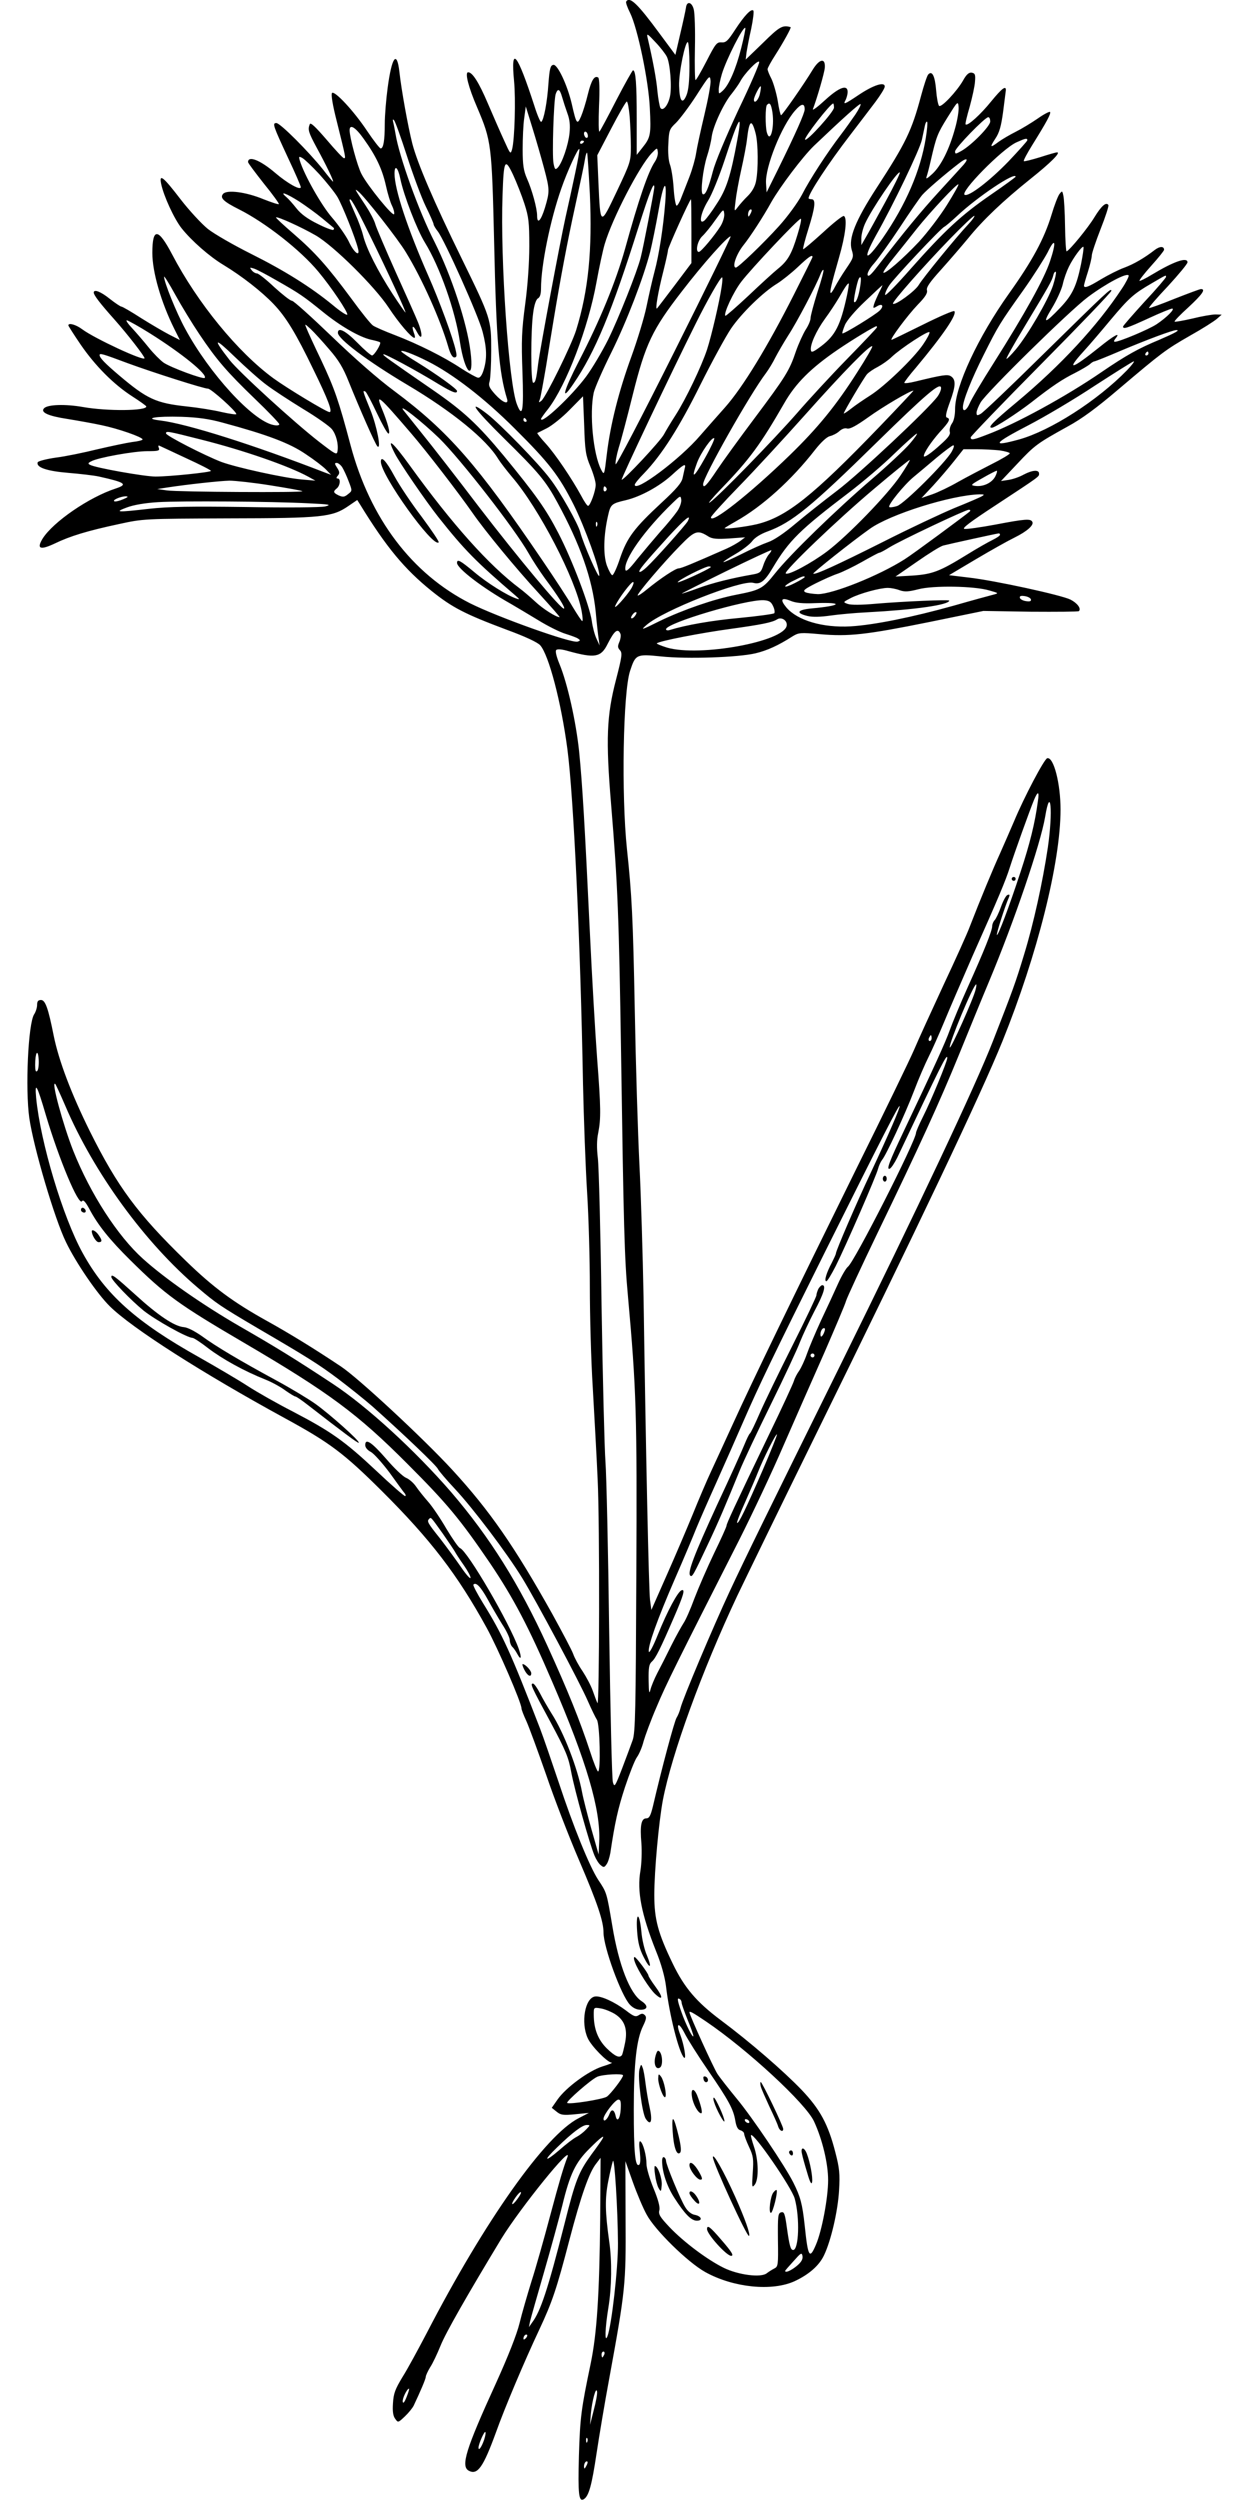 <?xml version="1.0" standalone="no"?>
<!DOCTYPE svg PUBLIC "-//W3C//DTD SVG 20010904//EN"
 "http://www.w3.org/TR/2001/REC-SVG-20010904/DTD/svg10.dtd">
<svg version="1.0" xmlns="http://www.w3.org/2000/svg"
 width="640pt" height="1280pt" viewBox="0 0 640 1280"
 preserveAspectRatio="xMidYMid meet">
<g transform="translate(0,1280) scale(0.1,-0.1)"
fill="#000000" stroke="none">
<path d="M3206 12792 c-3 -5 6 -30 20 -58 39 -79 95 -350 101 -486 7 -136 4
-152 -37 -203 l-30 -38 0 185 c0 178 -5 248 -19 248 -3 0 -42 -69 -85 -152
-43 -84 -82 -157 -87 -162 -4 -5 -5 54 -2 131 4 84 2 142 -4 146 -19 12 -35
-12 -53 -85 -10 -42 -26 -93 -35 -114 -20 -46 -24 -40 -48 66 -23 97 -73 202
-94 198 -15 -3 -19 -18 -25 -96 -6 -94 -24 -189 -37 -196 -4 -3 -20 34 -35 82
-88 271 -122 314 -104 127 9 -94 3 -299 -10 -349 -8 -28 -9 -26 -41 45 -19 41
-56 126 -83 189 -46 108 -79 160 -101 160 -18 0 1 -76 46 -180 73 -172 75
-188 87 -691 11 -505 25 -668 66 -801 10 -32 -22 -20 -61 23 -31 35 -35 45
-28 67 4 15 8 86 8 157 0 160 -1 164 -150 469 -146 298 -228 491 -254 591 -22
87 -56 275 -66 367 -13 113 -39 77 -60 -80 -8 -59 -15 -143 -15 -187 0 -85 -7
-125 -21 -125 -5 0 -36 40 -69 89 -69 104 -167 208 -180 195 -6 -6 3 -62 24
-144 48 -193 47 -190 37 -190 -5 0 -45 43 -89 95 -58 67 -82 90 -86 79 -11
-28 -7 -41 36 -121 48 -88 89 -173 83 -173 -2 0 -25 28 -52 63 -72 90 -218
237 -238 237 -22 0 -17 -13 61 -181 35 -74 64 -141 64 -147 0 -19 -68 19 -130
72 -77 66 -140 91 -140 56 0 -5 37 -54 81 -110 45 -55 79 -103 77 -105 -3 -3
-38 9 -79 25 -89 37 -188 50 -207 27 -17 -20 2 -39 82 -79 135 -68 315 -209
406 -319 66 -79 152 -207 148 -220 -2 -5 -35 16 -73 48 -113 93 -249 178 -421
264 -88 44 -187 101 -220 127 -32 26 -95 94 -139 151 -89 116 -111 134 -100
80 13 -63 67 -180 105 -228 51 -64 143 -145 215 -188 94 -57 195 -136 256
-200 63 -66 114 -149 204 -336 75 -153 99 -217 82 -217 -15 0 -217 122 -287
173 -183 134 -389 386 -519 635 -71 135 -101 138 -101 7 0 -99 45 -253 112
-388 l29 -58 -53 27 c-29 15 -94 53 -145 85 -51 33 -96 59 -101 59 -5 0 -32
18 -60 40 -46 37 -82 51 -82 32 0 -13 31 -54 106 -138 70 -79 154 -188 154
-198 0 -18 -256 101 -319 148 -32 24 -71 35 -71 20 0 -3 28 -47 62 -97 76
-111 171 -206 266 -267 39 -25 71 -48 71 -51 3 -23 -199 -25 -324 -3 -91 16
-180 13 -199 -6 -21 -21 20 -40 119 -55 55 -9 134 -23 175 -32 83 -17 210 -61
210 -73 0 -4 -24 -10 -52 -13 -29 -4 -109 -21 -178 -37 -69 -17 -165 -37 -214
-43 -49 -7 -91 -18 -93 -24 -9 -26 47 -45 156 -54 60 -5 131 -13 158 -19 135
-30 149 -40 86 -61 -136 -44 -321 -171 -375 -257 -32 -53 -12 -60 64 -24 77
37 164 64 328 99 124 27 127 27 560 29 482 1 531 6 615 64 l44 30 14 -22 c135
-220 228 -332 367 -444 106 -85 170 -118 386 -199 93 -34 157 -64 170 -79 44
-50 107 -290 139 -531 32 -245 67 -989 80 -1715 4 -179 13 -428 21 -555 8
-126 14 -345 14 -485 0 -140 6 -372 15 -515 8 -143 20 -354 25 -470 11 -222 9
-1171 -1 -1145 -4 8 -15 37 -24 63 -9 26 -33 71 -52 100 -20 29 -41 68 -48 88
-7 20 -56 112 -107 205 -194 347 -321 530 -512 738 -148 161 -484 473 -571
530 -139 93 -267 171 -375 231 -175 97 -278 173 -419 310 -247 240 -349 378
-491 663 -95 192 -159 361 -185 489 -28 141 -43 183 -65 183 -15 0 -20 -7 -20
-25 0 -14 -7 -36 -15 -48 -31 -47 -46 -382 -25 -531 22 -152 130 -518 188
-636 51 -106 160 -265 224 -328 113 -112 475 -343 898 -574 229 -125 300 -178
496 -373 248 -247 387 -428 536 -700 58 -106 178 -383 178 -412 0 -6 11 -35
25 -65 14 -31 59 -154 101 -274 41 -121 117 -318 169 -439 94 -219 125 -312
125 -370 0 -74 90 -321 135 -369 16 -17 35 -26 55 -26 37 0 40 21 5 44 -60 39
-117 185 -150 386 -29 171 -28 169 -72 235 -45 69 -128 274 -203 501 -35 104
-77 227 -95 274 -151 391 -192 481 -292 642 -30 49 -53 92 -49 95 13 14 37
-11 72 -74 20 -37 54 -95 75 -129 22 -33 39 -70 39 -81 0 -12 6 -28 13 -35 8
-7 19 -24 26 -37 19 -35 23 -19 7 27 -47 132 -262 501 -301 516 -8 3 -38 47
-69 98 -30 52 -72 114 -93 138 -22 25 -50 60 -63 79 -12 18 -36 39 -52 45 -16
7 -61 50 -101 97 -75 86 -107 107 -107 70 0 -12 11 -26 29 -35 16 -9 59 -57
97 -108 37 -51 71 -99 77 -105 5 -7 5 -13 1 -13 -5 0 -72 58 -148 130 -163
153 -232 201 -427 303 -80 41 -184 100 -230 130 -46 30 -158 96 -248 147 -325
182 -481 322 -598 535 -101 183 -216 566 -238 795 -8 88 5 64 50 -90 67 -225
168 -467 185 -440 6 9 17 -2 37 -39 45 -85 105 -159 210 -263 180 -178 246
-226 584 -424 433 -254 580 -363 834 -618 205 -205 271 -285 425 -511 119
-177 197 -325 317 -605 176 -408 249 -656 241 -820 l-3 -65 -37 130 c-20 72
-42 157 -48 190 -23 123 -93 304 -156 402 -18 29 -45 75 -59 103 -14 27 -30
50 -36 50 -16 0 -9 -15 91 -200 77 -144 91 -177 105 -255 18 -94 93 -364 119
-426 8 -19 22 -42 32 -49 14 -12 18 -12 29 4 8 10 16 37 20 59 23 155 39 227
75 337 23 69 50 138 61 153 11 15 27 52 34 81 8 28 37 108 67 177 48 115 102
223 425 859 65 129 167 345 225 480 59 135 153 349 209 475 55 127 106 246
111 265 6 19 78 175 160 345 214 443 318 670 418 915 48 118 117 287 154 375
129 308 263 702 287 842 28 169 41 31 14 -156 -27 -180 -73 -389 -121 -546
-45 -149 -59 -186 -160 -445 -90 -231 -385 -856 -784 -1665 -370 -749 -483
-979 -565 -1155 -83 -178 -240 -549 -251 -596 -4 -16 -13 -38 -20 -49 -11 -17
-76 -259 -121 -453 -12 -49 -19 -62 -34 -62 -26 0 -33 -37 -25 -128 3 -42 1
-103 -5 -140 -18 -104 4 -221 80 -412 27 -66 45 -132 51 -180 17 -146 66 -339
92 -365 14 -14 0 68 -19 117 -24 61 -8 67 22 8 15 -30 69 -116 120 -190 107
-156 130 -199 140 -259 5 -30 13 -45 26 -48 10 -3 19 -11 19 -18 0 -7 11 -37
25 -67 22 -47 24 -62 19 -133 -5 -74 -4 -78 10 -61 22 27 20 127 -4 196 -10
30 -17 56 -15 58 14 14 209 -269 224 -325 27 -98 21 -263 -8 -263 -13 0 -19
21 -32 113 -10 73 -14 84 -29 80 -17 -4 -18 -18 -17 -141 2 -130 1 -137 -19
-147 -12 -6 -29 -17 -38 -24 -29 -24 -146 -9 -221 28 -85 42 -206 133 -278
209 -47 50 -57 65 -51 86 4 16 -6 54 -30 112 -20 49 -36 104 -36 124 0 43 -17
107 -31 116 -7 4 -8 -14 -3 -54 4 -38 3 -62 -4 -66 -20 -12 -27 65 -27 284 0
235 14 360 48 428 16 33 18 45 9 54 -10 10 -17 10 -32 0 -16 -10 -26 -6 -66
25 -59 44 -127 75 -157 71 -52 -7 -74 -134 -38 -213 18 -41 101 -125 123 -126
7 0 -14 -9 -47 -19 -72 -23 -187 -108 -230 -169 l-30 -43 25 -20 c21 -17 33
-19 95 -13 l70 7 -52 -27 c-171 -87 -481 -526 -778 -1100 -43 -82 -98 -184
-124 -225 -38 -63 -46 -84 -49 -135 -3 -43 1 -66 12 -80 14 -20 15 -19 49 13
19 18 39 43 45 55 34 72 62 137 62 148 0 6 10 28 22 48 13 19 37 70 54 112 26
65 135 256 311 547 97 158 368 493 338 417 -20 -52 -39 -115 -90 -306 -30
-113 -72 -262 -94 -330 -21 -68 -49 -164 -61 -214 -14 -57 -58 -169 -122 -310
-153 -335 -180 -422 -138 -445 45 -24 74 17 140 198 43 121 146 365 221 524
67 143 89 209 154 458 60 229 102 349 138 393 l22 29 -2 -309 c-4 -395 -17
-592 -49 -746 -48 -230 -54 -272 -60 -472 -5 -195 -1 -236 25 -221 26 16 41
72 65 232 14 93 43 266 65 384 83 454 86 483 84 815 l-1 300 38 -107 c21 -59
53 -135 71 -167 42 -79 210 -244 300 -294 144 -80 343 -100 459 -46 72 34 124
79 149 132 36 75 71 227 77 332 5 86 2 114 -19 195 -37 145 -79 221 -172 319
-93 97 -266 247 -415 358 -124 93 -186 166 -245 288 -76 157 -95 228 -95 353
0 122 23 374 44 486 46 238 199 659 381 1046 46 96 219 452 385 790 544 1107
863 1778 973 2050 178 441 297 914 297 1185 0 133 -35 270 -68 263 -15 -3
-118 -198 -170 -323 -19 -44 -51 -118 -72 -165 -36 -79 -100 -233 -155 -375
-12 -33 -73 -168 -135 -300 -61 -132 -129 -280 -150 -330 -21 -49 -154 -324
-296 -610 -321 -651 -535 -1093 -629 -1300 -40 -88 -92 -200 -114 -248 -23
-49 -65 -148 -94 -220 -30 -73 -89 -212 -133 -311 l-79 -179 -7 53 c-6 51 -21
728 -33 1550 -4 212 -13 516 -21 675 -8 160 -19 518 -24 796 -9 470 -15 588
-40 822 -29 277 -20 803 16 912 28 85 32 87 159 74 133 -14 395 -5 483 16 59
14 117 40 190 87 31 19 40 20 140 11 147 -13 237 -3 559 62 l278 57 242 -4
c133 -1 244 0 247 3 13 13 -8 41 -43 59 -46 23 -388 98 -522 113 l-100 12 138
82 c76 45 165 95 198 111 65 32 101 65 90 81 -9 16 -37 14 -189 -15 -75 -14
-146 -24 -158 -22 -15 2 28 35 158 120 231 152 224 147 224 163 0 21 -33 19
-79 -5 -21 -12 -56 -24 -77 -27 l-39 -6 84 89 c89 95 102 104 257 190 72 39
147 94 262 192 222 188 239 201 366 274 61 34 122 73 136 85 l25 22 -32 1
c-17 0 -70 -9 -118 -21 -48 -11 -89 -18 -91 -16 -3 3 29 36 71 74 70 65 90 93
64 93 -6 0 -67 -23 -136 -50 -69 -28 -127 -49 -130 -47 -2 3 41 53 97 112 55
60 100 114 100 122 0 29 -71 4 -182 -63 -33 -20 -61 -34 -64 -32 -2 3 25 38
61 78 36 40 65 76 65 81 0 19 -22 19 -48 -1 -53 -41 -106 -72 -157 -91 -28
-10 -81 -37 -118 -59 -64 -39 -87 -48 -87 -32 0 4 9 36 20 70 11 35 20 73 20
84 0 11 20 71 45 135 25 63 43 119 40 123 -11 18 -36 -4 -72 -63 -32 -53 -125
-167 -142 -174 -3 -2 -7 57 -8 130 -1 72 -5 143 -9 157 -5 24 -6 24 -20 6 -8
-11 -26 -58 -40 -105 -38 -125 -99 -237 -218 -404 -158 -222 -276 -475 -276
-592 0 -30 -6 -60 -16 -73 -9 -13 -14 -32 -11 -43 4 -14 -9 -31 -46 -64 -50
-46 -87 -71 -87 -60 0 17 37 72 80 121 52 56 58 70 38 76 -9 3 -4 26 16 81 30
82 31 114 4 131 -17 10 -40 7 -180 -27 -32 -8 -58 -11 -58 -7 0 4 26 39 59 77
141 169 213 275 197 290 -4 4 -76 -27 -162 -70 -85 -42 -157 -77 -159 -77 -12
0 83 127 133 179 39 40 52 60 48 75 -4 15 15 42 72 105 43 48 105 120 139 161
76 94 178 191 319 304 104 83 157 136 136 136 -5 0 -44 -11 -87 -25 -43 -13
-81 -23 -83 -20 -3 3 17 40 43 82 74 119 98 163 91 170 -3 3 -32 -12 -63 -34
-32 -22 -83 -53 -113 -68 -30 -15 -69 -38 -87 -51 -44 -33 -47 -30 -17 16 21
31 30 64 40 138 7 53 13 103 14 110 1 26 -21 9 -75 -57 -54 -67 -121 -128
-131 -118 -3 2 7 44 21 91 13 48 26 106 27 129 3 35 0 42 -17 45 -14 2 -27 -9
-44 -40 -32 -56 -112 -141 -123 -130 -5 5 -12 41 -15 80 -6 74 -21 103 -41 80
-6 -7 -22 -56 -36 -108 -48 -180 -78 -242 -229 -474 -107 -165 -144 -257 -126
-316 11 -35 9 -40 -29 -96 -22 -32 -47 -74 -56 -91 -9 -18 -19 -33 -22 -33 -8
0 3 46 42 182 33 114 43 201 25 212 -5 4 -53 -34 -107 -84 -54 -49 -100 -88
-102 -86 -2 3 10 50 27 104 35 112 39 152 16 152 -8 0 -15 2 -15 5 0 24 100
177 214 325 44 58 102 133 128 168 26 35 48 70 48 79 0 26 -57 8 -132 -42 -76
-51 -83 -53 -68 -26 5 11 10 29 10 40 0 40 -43 25 -115 -41 -38 -35 -66 -56
-63 -47 22 58 59 186 61 212 4 52 -27 47 -62 -10 -46 -76 -155 -232 -162 -233
-3 0 -11 33 -17 74 -7 40 -22 91 -32 112 -11 21 -20 43 -20 50 0 6 18 39 40
73 39 61 83 140 78 142 -41 12 -57 3 -141 -80 l-89 -86 4 35 c3 19 13 74 24
122 10 48 15 90 11 94 -11 11 -46 -26 -93 -98 -37 -57 -47 -67 -70 -65 -24 2
-31 -7 -76 -95 -28 -54 -53 -98 -57 -98 -3 0 -5 74 -3 164 2 91 -1 180 -6 198
-10 39 -36 44 -40 8 -2 -14 -15 -74 -29 -133 l-25 -108 -80 108 c-114 155
-154 193 -172 165z m589 -238 c-27 -107 -63 -190 -95 -219 -20 -18 -20 -17
-20 7 0 13 7 49 16 79 23 76 110 247 120 236 2 -2 -7 -48 -21 -103z m-381 -44
c17 -33 27 -157 16 -205 -10 -46 -37 -77 -49 -57 -4 8 -11 46 -15 85 -5 61
-24 161 -51 277 -5 21 2 16 40 -25 26 -27 52 -61 59 -75z m116 -46 c0 -80 -5
-126 -15 -151 -21 -51 -36 -31 -38 48 -2 67 32 231 45 223 4 -3 8 -57 8 -120z
m250 -228 c-66 -142 -118 -266 -130 -313 -23 -88 -39 -125 -52 -117 -13 8 1
128 22 194 10 30 21 76 24 101 8 56 63 173 103 220 15 19 34 46 42 60 20 40
93 116 98 102 3 -7 -45 -118 -107 -247z m-174 -26 c-19 -80 -38 -167 -42 -195
-4 -27 -19 -81 -34 -120 -15 -38 -34 -88 -43 -110 -8 -22 -19 -39 -23 -38 -5
2 -12 42 -15 90 -3 49 -12 103 -19 121 -7 19 -11 62 -8 106 3 68 5 75 39 107
19 19 67 82 105 141 66 103 69 106 72 75 2 -18 -13 -97 -32 -177z m285 111
c-6 -32 -31 -57 -31 -31 0 14 30 73 35 68 2 -2 0 -19 -4 -37z m-1013 -18 c6
-21 18 -58 27 -83 12 -32 15 -61 11 -101 -6 -61 -38 -155 -61 -178 -12 -12
-15 -8 -21 23 -8 43 1 320 11 354 11 32 21 27 33 -15z m346 -100 c3 -42 6
-111 6 -154 0 -75 -2 -81 -72 -229 -85 -179 -84 -179 -94 45 l-6 140 72 138
c39 75 75 137 79 137 5 0 11 -34 15 -77z m1666 -60 c-29 -106 -71 -191 -116
-233 -27 -25 -35 -29 -30 -15 4 11 14 49 22 85 28 121 33 135 86 220 51 82 53
84 56 53 2 -18 -6 -68 -18 -110z m-935 81 c11 -78 -12 -163 -29 -101 -8 30 -8
132 1 140 14 15 21 5 28 -39z m165 16 c0 -19 -45 -121 -138 -310 l-57 -115 -3
47 c-5 81 79 293 149 372 32 37 49 39 49 6z m150 9 c0 -21 -138 -174 -148
-164 -8 8 129 185 144 185 2 0 4 -9 4 -21z m109 -36 c-18 -26 -51 -73 -74
-103 -69 -90 -160 -230 -199 -307 -22 -41 -72 -110 -117 -160 -83 -92 -209
-212 -221 -213 -22 0 2 69 38 114 34 42 103 148 143 221 45 79 160 232 219
289 148 141 234 218 238 213 3 -3 -9 -27 -27 -54z m-1594 -272 c30 -113 30
-121 5 -205 -21 -68 -40 -86 -40 -40 0 37 -26 132 -52 190 -17 39 -22 69 -22
149 0 55 3 127 8 160 l8 60 34 -110 c19 -61 45 -152 59 -204z m2285 237 c0
-24 -95 -121 -148 -151 -29 -16 -32 -17 -32 -2 0 17 153 175 170 175 6 0 10
-10 10 -22z m-2986 -178 c31 -96 74 -212 96 -257 22 -45 40 -86 40 -91 0 -5 9
-21 21 -36 35 -45 210 -435 230 -515 22 -84 23 -138 5 -196 -8 -26 -18 -40
-28 -39 -9 1 -48 23 -87 48 -87 58 -221 125 -341 171 -50 19 -100 41 -110 48
-11 7 -61 69 -111 138 -123 166 -185 236 -296 332 -51 44 -92 82 -90 84 7 6
130 -50 203 -92 92 -53 303 -262 374 -370 52 -79 117 -155 132 -155 4 0 3 12
-3 26 -14 40 -3 41 17 2 26 -48 30 -13 5 50 -11 28 -63 144 -115 259 -51 114
-98 224 -104 244 -5 20 -28 63 -49 95 -57 86 -61 92 -39 74 32 -25 206 -247
245 -313 82 -134 176 -345 215 -479 11 -39 22 -58 32 -58 12 0 14 7 8 33 -13
64 -86 261 -141 385 -107 243 -173 443 -173 523 0 49 18 32 30 -28 17 -83 85
-259 125 -324 77 -125 156 -349 180 -511 25 -162 74 -206 54 -48 -18 147 -98
389 -184 561 -82 160 -182 440 -200 554 -4 22 -9 49 -12 60 -3 13 -2 16 4 10
6 -5 36 -89 67 -185z m1691 84 c-34 -186 -56 -253 -105 -327 -25 -40 -54 -78
-63 -86 -32 -26 -20 39 18 101 20 32 57 124 84 205 74 226 94 258 66 107z
m965 9 c-27 -167 -102 -341 -221 -513 -86 -123 -106 -116 -35 13 91 161 225
441 236 491 6 28 13 62 16 75 3 13 8 21 11 17 3 -3 0 -40 -7 -83z m-871 23
c13 -52 14 -182 2 -243 -5 -27 -20 -54 -42 -76 -19 -18 -42 -45 -52 -58 -18
-24 -18 -24 -11 31 3 30 16 102 29 160 13 58 27 130 30 160 11 96 24 104 44
26z m-2006 -28 c63 -88 94 -154 113 -239 9 -41 23 -87 31 -102 8 -16 13 -35
11 -43 -4 -18 -137 146 -167 205 -21 39 -61 188 -61 224 0 34 30 16 73 -45z
m1147 16 c0 -8 -4 -12 -10 -9 -5 3 -10 13 -10 21 0 8 5 12 10 9 6 -3 10 -13
10 -21z m2250 -22 c0 -4 -44 -53 -97 -109 -96 -99 -200 -179 -223 -171 -31 10
191 236 264 269 46 21 56 23 56 11z m-2270 -6 c0 -3 -4 -8 -10 -11 -5 -3 -10
-1 -10 4 0 6 5 11 10 11 6 0 10 -2 10 -4z m-45 -162 c-14 -66 -36 -168 -50
-229 -27 -122 -130 -671 -140 -750 -9 -76 -14 -95 -25 -95 -13 0 -13 272 0
359 5 40 15 68 24 73 11 6 16 23 16 51 0 118 47 350 104 512 30 87 86 209 92
202 3 -2 -7 -58 -21 -123z m408 58 c-34 -50 -83 -193 -153 -447 -48 -170 -128
-365 -236 -574 -81 -157 -95 -215 -28 -116 111 162 197 370 334 805 56 177 80
237 80 201 0 -16 -57 -312 -70 -361 -18 -71 -112 -308 -166 -418 -31 -62 -82
-148 -113 -190 -75 -101 -231 -247 -231 -217 0 3 16 26 37 52 93 122 205 415
247 648 14 77 33 165 42 195 39 132 177 398 240 465 29 30 29 30 32 7 2 -13
-5 -35 -15 -50z m-333 -163 c13 -289 -7 -495 -70 -699 -24 -77 -155 -343 -178
-362 -14 -11 -15 -10 -8 7 4 11 18 88 32 170 13 83 31 191 39 240 35 211 69
393 110 580 24 110 47 217 50 239 3 21 8 36 11 34 2 -3 8 -96 14 -209z m-1385
99 c36 -40 78 -92 93 -117 25 -43 92 -210 105 -264 12 -46 -21 -21 -48 38 -14
28 -52 83 -85 121 -54 62 -142 217 -165 292 -6 21 -5 23 13 13 11 -6 50 -43
87 -83z m3299 49 c-11 -12 -67 -74 -125 -137 -96 -105 -179 -206 -314 -381
-36 -47 -50 -59 -53 -46 -2 10 12 35 34 59 20 23 79 105 130 182 51 78 103
153 116 168 22 25 112 103 186 160 40 32 55 29 26 -5z m-2249 -200 c22 -68 25
-96 25 -217 0 -84 -8 -201 -21 -297 -18 -135 -20 -186 -14 -349 7 -199 0 -237
-28 -165 -42 104 -86 740 -74 1071 6 182 12 194 54 105 18 -39 44 -105 58
-148z m1849 11 c-43 -79 -88 -161 -101 -183 l-23 -40 0 35 c0 19 9 53 19 75
34 75 168 272 178 262 3 -3 -30 -70 -73 -149z m666 127 c0 -2 -57 -44 -127
-92 -151 -104 -237 -184 -410 -379 -70 -80 -129 -140 -131 -134 -2 6 7 28 21
49 26 39 265 293 282 300 5 2 35 27 65 55 104 98 300 229 300 201z m-352 -145
c-35 -56 -99 -140 -143 -188 -81 -86 -174 -167 -182 -158 -3 3 21 38 54 78 32
40 86 107 118 148 68 85 206 233 212 226 3 -2 -24 -50 -59 -106z m-1442 13
c-10 -128 -32 -269 -55 -354 -11 -41 -29 -121 -41 -179 -12 -58 -47 -172 -77
-255 -65 -178 -108 -349 -126 -500 -13 -109 -13 -110 -29 -80 -41 79 -61 288
-38 395 6 25 46 117 90 205 80 162 164 381 199 516 10 41 29 134 42 207 26
152 45 176 35 45z m-1875 6 c35 -23 89 -62 119 -87 30 -25 57 -47 59 -49 2 -2
1 -6 -2 -10 -4 -3 -40 10 -81 31 -51 25 -85 50 -108 79 -18 23 -42 50 -53 59
-37 32 1 18 66 -23z m364 -177 c91 -185 186 -392 181 -392 -2 0 -32 43 -66 95
-77 119 -135 234 -151 300 -7 28 -25 77 -41 111 -15 34 -28 64 -28 68 0 24 28
-25 105 -182z m1645 25 l0 -164 -85 -113 c-47 -62 -88 -116 -91 -119 -11 -10
6 87 32 189 13 52 24 101 24 109 0 13 112 261 118 261 1 0 2 -73 2 -163z m149
25 c-30 -48 -100 -132 -111 -132 -19 0 -7 58 18 81 14 13 45 51 67 83 40 56
42 58 45 32 2 -15 -6 -43 -19 -64z m152 61 c-8 -15 -10 -15 -11 -2 0 17 10 32
18 25 2 -3 -1 -13 -7 -23z m1117 -51 c-62 -66 -232 -274 -254 -311 -19 -32
-122 -107 -132 -96 -7 7 161 197 292 332 66 68 122 121 125 118 2 -3 -11 -22
-31 -43z m-875 -54 c-30 -100 -50 -134 -101 -175 -21 -17 -89 -79 -151 -138
-62 -58 -115 -104 -117 -102 -11 10 41 122 81 174 50 66 292 323 305 323 5 0
-3 -37 -17 -82z m-631 -600 c-163 -326 -298 -585 -300 -575 -2 10 5 48 16 85
12 37 44 159 72 272 65 260 100 333 251 528 109 142 234 282 250 282 4 0 -126
-267 -289 -592z m1924 464 c-30 -90 -128 -267 -288 -520 -61 -96 -117 -190
-124 -209 -15 -34 -34 -45 -34 -18 0 33 44 144 106 267 75 150 83 163 204 333
51 72 106 159 124 193 39 81 46 56 12 -46z m159 -14 c-23 -112 -44 -158 -107
-224 -79 -83 -93 -85 -43 -3 24 39 49 94 56 122 6 29 21 70 32 92 23 47 68
107 74 101 3 -2 -3 -42 -12 -88z m-1375 36 c0 -3 -43 -89 -95 -192 -135 -267
-261 -474 -353 -578 -42 -47 -99 -112 -127 -144 -103 -121 -335 -294 -335
-252 0 6 21 32 48 59 91 95 180 235 288 453 59 118 130 248 157 288 54 79 165
187 236 230 24 15 72 53 105 84 56 53 76 67 76 52z m-2740 -122 c114 -65 133
-78 232 -158 91 -74 187 -129 246 -143 24 -5 46 -11 48 -14 7 -7 -30 -67 -41
-67 -6 0 -40 29 -75 65 -61 62 -100 82 -100 51 0 -31 150 -144 355 -266 231
-137 406 -280 466 -380 12 -19 43 -59 69 -90 139 -161 328 -526 358 -689 5
-28 7 -51 3 -51 -3 0 -25 33 -49 73 -23 40 -93 147 -155 238 -332 489 -481
660 -757 866 -83 61 -208 171 -323 282 -103 99 -194 181 -202 181 -9 0 -49 32
-91 70 -41 39 -81 70 -88 70 -8 0 -20 7 -27 16 -12 15 -11 16 11 9 14 -4 68
-33 120 -63z m2765 -59 c-19 -61 -35 -120 -35 -132 0 -12 -11 -38 -25 -59 -13
-21 -36 -71 -50 -111 -33 -99 -53 -130 -213 -344 -75 -100 -162 -220 -192
-265 -51 -77 -70 -96 -70 -71 0 36 239 460 322 569 14 19 36 55 48 80 13 25
42 75 66 113 44 67 143 256 164 311 6 16 13 26 16 24 3 -3 -11 -55 -31 -115z
m1206 34 c-26 -76 -128 -251 -190 -326 -24 -28 -45 -50 -48 -48 -2 3 40 78 94
167 125 208 139 232 146 261 3 13 9 20 13 17 3 -4 -4 -36 -15 -71z m353 -15
c-125 -190 -312 -392 -536 -579 -126 -105 -153 -133 -130 -133 16 0 127 72
200 128 111 87 161 120 227 153 33 17 67 37 76 45 8 8 19 14 23 14 4 0 64 24
134 54 135 57 266 106 285 106 21 0 -7 -15 -88 -50 -106 -44 -169 -79 -295
-165 -182 -125 -440 -266 -588 -321 -70 -27 -82 -29 -82 -13 0 5 162 174 360
374 198 200 360 369 360 376 0 17 -17 1 -356 -332 -160 -158 -301 -292 -313
-298 -18 -10 -21 -9 -21 6 0 10 10 34 21 53 33 54 454 468 549 539 92 69 203
128 209 110 1 -5 -14 -36 -35 -67z m-4724 -232 c89 -133 142 -194 285 -332 69
-66 125 -125 125 -130 0 -6 -12 -8 -30 -4 -106 21 -328 263 -452 493 -45 82
-108 239 -108 266 0 7 26 -35 58 -93 32 -58 87 -148 122 -200z m4950 292 c0
-4 -49 -62 -110 -127 -60 -66 -110 -123 -110 -127 0 -15 21 -8 130 42 60 28
115 50 121 50 18 0 -28 -46 -79 -80 -41 -27 -191 -90 -214 -90 -6 0 -5 6 2 15
32 39 -5 19 -84 -45 -141 -113 -170 -120 -78 -19 32 35 94 108 138 161 95 113
117 133 210 187 77 45 74 44 74 33z m-2275 -49 c-11 -76 -52 -252 -75 -323
-29 -87 -108 -253 -162 -337 -24 -37 -50 -81 -58 -96 -16 -33 -210 -240 -217
-233 -4 4 254 549 380 801 57 115 125 235 134 235 3 0 2 -21 -2 -47z m709 0
c-7 -50 -22 -88 -31 -79 -5 5 15 102 24 119 11 19 14 3 7 -40z m-68 -48 c-33
-151 -59 -202 -131 -257 -40 -30 -51 -35 -53 -22 -6 27 27 100 72 162 23 31
55 80 71 107 32 56 46 77 51 73 1 -2 -3 -30 -10 -63z m165 18 c-10 -21 -22
-48 -26 -61 -6 -21 -5 -22 14 -11 28 18 39 3 15 -21 -22 -22 -185 -122 -191
-117 -2 2 4 21 13 43 9 22 51 72 103 121 47 45 87 82 89 83 1 0 -6 -17 -17
-37z m-3733 -210 c161 -101 297 -211 280 -228 -8 -8 -173 53 -210 78 -17 12
-52 47 -76 77 -24 30 -62 74 -84 98 -22 23 -35 42 -29 42 6 0 60 -30 119 -67z
m917 -81 c49 -56 72 -95 100 -165 56 -139 136 -321 147 -332 22 -22 -2 103
-36 187 -39 96 -41 102 -25 93 6 -4 32 -54 59 -111 27 -57 53 -104 59 -104 11
0 -3 53 -34 128 -33 81 -17 68 151 -128 79 -92 240 -301 314 -407 63 -91 221
-283 338 -410 62 -68 111 -123 107 -123 -18 0 -86 43 -125 80 -25 23 -61 54
-80 68 -156 117 -344 327 -560 626 -91 126 -124 153 -79 65 24 -48 159 -245
223 -326 134 -169 192 -228 396 -403 21 -18 22 -21 5 -15 -45 14 -151 80 -217
136 -71 59 -88 69 -88 47 0 -28 130 -128 276 -210 27 -16 90 -53 139 -83 50
-31 113 -62 140 -70 28 -9 57 -19 65 -25 12 -8 12 -10 -2 -15 -29 -11 -409
125 -551 196 -298 151 -512 434 -612 809 -61 230 -82 290 -150 435 -37 77 -71
151 -76 165 -10 24 -10 24 22 -5 17 -16 60 -63 94 -103z m2805 112 c0 -3 -69
-76 -153 -162 -84 -86 -199 -211 -256 -277 -120 -137 -401 -426 -446 -457 -16
-12 9 19 56 68 148 153 203 229 324 439 58 102 136 180 275 275 78 53 187 119
198 120 1 0 2 -3 2 -6z m236 -88 c-49 -72 -198 -215 -271 -261 -33 -21 -77
-51 -97 -67 -21 -17 -38 -27 -38 -25 0 9 102 181 119 201 9 10 34 27 56 38 22
12 54 34 71 51 49 46 189 137 193 126 2 -6 -13 -34 -33 -63z m-3361 -207 c33
-25 117 -80 187 -123 70 -42 136 -89 147 -103 22 -27 35 -77 29 -113 -3 -21
-10 -17 -93 47 -130 101 -410 357 -459 419 -89 114 -80 120 25 18 57 -55 131
-121 164 -145z m3024 65 c-108 -170 -202 -285 -346 -425 -202 -196 -403 -355
-403 -318 0 6 64 77 143 158 79 81 231 246 339 367 197 221 334 361 344 351 3
-3 -32 -63 -77 -133z m-2199 56 c129 -65 290 -189 446 -345 175 -174 226 -240
301 -389 57 -114 137 -335 131 -364 -3 -16 -81 163 -97 223 -11 43 -105 210
-155 274 -58 78 -256 281 -321 331 -105 81 -69 28 84 -123 179 -176 215 -219
275 -330 116 -213 179 -391 196 -559 5 -57 12 -119 15 -138 l5 -35 -16 35 c-9
19 -20 60 -24 91 -11 77 -100 312 -171 449 -64 124 -116 197 -281 398 -132
159 -205 227 -360 334 -239 165 -260 180 -255 184 5 5 169 -83 283 -153 70
-42 94 -51 94 -35 0 11 -104 85 -202 146 -43 26 -80 51 -83 56 -8 13 60 -12
135 -50z m3690 40 c0 -5 -5 -10 -11 -10 -5 0 -7 5 -4 10 3 6 8 10 11 10 2 0 4
-4 4 -10z m-5225 -50 c128 -47 388 -130 410 -130 16 0 145 -116 145 -130 0 -4
-33 1 -74 10 -41 10 -122 23 -180 29 -158 17 -203 38 -346 159 -73 62 -100 90
-100 104 0 11 14 7 145 -42z m5115 -36 c-151 -155 -391 -309 -552 -354 -146
-40 -133 -21 50 74 81 42 233 132 337 201 105 68 194 124 200 125 5 0 -11 -21
-35 -46z m-969 -133 c-45 -63 -403 -399 -516 -484 -66 -50 -162 -126 -213
-169 -58 -49 -110 -84 -140 -94 -26 -9 -87 -36 -136 -61 -48 -24 -90 -43 -92
-41 -2 2 26 21 61 41 36 21 74 50 86 66 13 18 43 37 79 50 125 46 222 125 560
457 250 245 323 307 328 280 2 -9 -6 -29 -17 -45z m-298 -156 c-342 -355 -476
-462 -628 -499 -55 -13 -165 -27 -165 -20 0 1 26 17 58 35 135 76 285 211 406
367 30 38 59 65 75 69 14 3 36 14 48 25 13 12 29 18 40 14 14 -4 46 13 109 58
75 54 214 136 231 136 2 0 -76 -83 -174 -185z m-1480 -204 c15 -36 27 -77 27
-93 0 -31 -28 -108 -39 -108 -5 0 -21 24 -36 53 -47 86 -131 211 -181 266 -26
28 -45 53 -43 54 2 1 25 12 50 25 25 13 77 54 115 93 l69 70 6 -148 c4 -131 8
-155 32 -212z m-774 145 c108 -106 387 -464 457 -588 19 -34 57 -92 83 -128
70 -94 105 -150 99 -156 -11 -10 -234 258 -436 521 -113 149 -244 317 -291
375 -46 58 -89 111 -95 119 -32 42 93 -56 183 -143z m-1109 80 c230 -62 343
-105 425 -161 44 -29 91 -65 105 -80 l25 -26 -30 11 c-368 143 -710 251 -844
267 -92 11 -24 23 109 19 84 -3 141 -11 210 -30z m1555 14 c3 -5 1 -10 -4 -10
-6 0 -11 5 -11 10 0 6 2 10 4 10 3 0 8 -4 11 -10z m-1664 -101 c215 -54 448
-135 548 -190 l36 -20 -70 6 c-92 8 -333 61 -412 90 -83 32 -283 134 -283 146
0 13 4 13 181 -32z m3627 -21 c-25 -29 -112 -111 -194 -181 -182 -156 -420
-387 -496 -483 -62 -78 -75 -85 -198 -109 -114 -22 -273 -77 -395 -136 -92
-46 -97 -47 -65 -19 84 74 483 231 546 216 37 -10 59 7 100 76 84 141 139 195
393 388 68 52 172 140 230 197 58 56 110 102 115 103 5 0 -12 -24 -36 -52z
m-1049 -74 c-57 -102 -73 -112 -40 -23 20 53 78 135 88 125 3 -3 -18 -49 -48
-102z m-2656 0 c70 -32 127 -61 127 -65 0 -7 -211 -29 -284 -29 -56 0 -309 45
-335 60 -12 6 -10 10 6 18 34 19 218 52 287 52 57 0 65 2 59 17 -4 9 -2 14 3
11 5 -2 66 -31 137 -64z m3920 34 c-32 -57 -242 -266 -280 -279 -19 -6 -37 -8
-40 -5 -9 9 77 115 126 155 24 20 77 64 118 99 41 34 79 62 84 62 6 0 2 -14
-8 -32z m245 6 c28 -4 52 -11 52 -15 0 -5 -42 -30 -92 -55 -51 -26 -129 -67
-172 -91 -43 -25 -104 -54 -133 -64 l-55 -19 59 63 c32 35 80 91 107 125 l49
62 66 0 c36 0 90 -3 119 -6z m-509 -131 c-65 -96 -266 -304 -374 -386 -81 -61
-201 -125 -212 -113 -11 11 263 274 452 433 99 84 181 150 183 148 2 -2 -20
-39 -49 -82z m-2857 45 c8 -13 23 -45 33 -72 19 -49 19 -49 -3 -66 -18 -15
-26 -16 -47 -7 -29 14 -31 20 -10 37 17 15 20 50 4 50 -8 0 -8 5 1 15 10 12 9
20 -4 40 -13 20 -14 25 -2 25 7 0 20 -10 28 -22z m1754 -5 c-2 -10 -7 -33 -11
-50 -5 -25 -32 -57 -108 -127 -140 -130 -176 -178 -212 -283 -16 -49 -34 -88
-40 -88 -5 0 -18 23 -28 50 -19 55 -17 153 6 254 13 59 18 63 91 80 76 18 172
71 235 128 60 55 75 64 67 36z m1590 -42 c-17 -33 -61 -54 -102 -49 -27 3 -25
6 36 40 36 21 68 37 73 38 4 0 1 -13 -7 -29z m-3712 -46 c88 -14 162 -27 164
-30 8 -8 -637 -4 -693 4 l-50 7 51 8 c105 16 271 34 319 35 28 0 122 -10 209
-24z m1721 -14 c3 -5 1 -12 -5 -16 -5 -3 -10 1 -10 9 0 18 6 21 15 7z m1922
-42 c-10 -6 -73 -33 -140 -60 -67 -28 -233 -106 -369 -175 -237 -119 -347
-169 -354 -161 -4 4 200 166 289 229 104 75 417 173 562 177 25 0 27 -1 12
-10z m-4396 -15 c-18 -8 -38 -13 -45 -11 -14 6 32 26 59 26 14 -1 10 -5 -14
-15z m2836 -62 c-14 -20 -52 -67 -86 -104 -33 -38 -86 -101 -118 -140 -43 -55
-59 -68 -61 -55 -10 51 98 203 242 342 39 38 41 39 44 17 2 -13 -7 -40 -21
-60z m-1887 41 c108 -5 120 -7 85 -16 -24 -5 -191 -7 -406 -3 -284 4 -394 2
-495 -9 -166 -19 -181 -18 -114 7 35 13 93 23 160 27 117 7 577 4 770 -6z
m3385 -42 c-26 -22 -295 -221 -334 -245 -132 -84 -368 -178 -443 -178 -26 1
-55 5 -65 10 -14 8 -4 16 53 45 38 19 89 42 114 50 25 9 81 36 125 61 44 25
83 46 87 46 5 0 27 12 51 27 54 34 388 192 407 193 8 0 10 -3 5 -9z m-1444
-50 c-12 -21 -164 -192 -210 -235 -17 -16 -33 -27 -37 -24 -6 7 23 42 149 181
84 91 120 121 98 78z m-464 -23 c-3 -8 -6 -5 -6 6 -1 11 2 17 5 13 3 -3 4 -12
1 -19z m572 -56 c19 -11 42 -13 105 -9 l81 6 -25 -19 c-14 -10 -45 -28 -70
-39 -172 -76 -232 -101 -245 -101 -16 0 -92 -50 -163 -108 -23 -19 -44 -33
-47 -31 -6 7 135 172 218 256 76 78 89 81 146 45z m1491 10 c0 -5 -17 -16 -37
-26 -21 -10 -81 -44 -134 -77 -138 -85 -175 -99 -277 -106 l-87 -5 110 76 c60
42 121 80 135 83 31 8 272 61 283 62 4 1 7 -3 7 -7z m-1183 -100 c-9 -10 -22
-35 -29 -57 -12 -36 -17 -40 -58 -47 -103 -18 -200 -42 -274 -69 -44 -16 -82
-29 -85 -28 -3 0 98 51 224 113 127 62 232 111 234 109 2 -1 -3 -11 -12 -21z
m-298 -66 c-15 -14 -169 -84 -169 -77 0 10 138 80 159 81 8 0 12 -2 10 -4z
m481 -51 c0 -2 -22 -16 -50 -30 -27 -14 -50 -22 -50 -17 0 4 19 18 43 29 43
22 57 27 57 18z m-886 -55 c-26 -43 -98 -122 -83 -90 18 39 80 120 90 120 6 0
2 -13 -7 -30z m1831 -13 c49 -14 50 -14 20 -22 -16 -4 -108 -29 -202 -56 -211
-59 -408 -99 -528 -106 -143 -8 -272 30 -329 97 -33 40 -26 53 21 34 26 -11
62 -15 129 -12 146 5 133 -13 -19 -27 -76 -7 -85 -24 -22 -39 25 -6 66 -5 115
2 41 6 127 14 190 17 244 13 420 38 420 60 0 6 -233 -4 -375 -16 -77 -7 -129
-7 -145 -1 -25 9 -24 9 16 30 47 24 149 52 190 52 15 0 42 -5 60 -12 26 -9 45
-8 96 5 76 20 285 17 363 -6z m213 -45 c3 -10 -4 -13 -24 -10 -15 2 -29 9 -32
16 -3 10 4 13 24 10 15 -2 29 -9 32 -16z m-1320 -35 c8 -16 10 -33 6 -37 -5
-4 -85 -15 -179 -24 -142 -13 -273 -36 -357 -62 -10 -3 -18 -1 -18 4 0 32 408
153 500 149 28 -2 38 -8 48 -30z m-708 -52 c-7 -9 -15 -13 -18 -10 -3 2 1 11
8 20 7 9 15 13 18 10 3 -2 -1 -11 -8 -20z m778 -48 c-12 -82 -444 -161 -612
-113 -32 10 -56 20 -53 22 11 12 229 54 377 74 159 22 214 33 239 49 22 14 53
-6 49 -32z m-851 -43 c3 -8 0 -27 -6 -41 -9 -21 -9 -29 3 -42 13 -14 11 -31
-20 -151 -48 -184 -53 -305 -25 -640 34 -412 40 -569 51 -1280 13 -876 17
-1042 35 -1235 43 -479 47 -602 43 -1430 -3 -693 -5 -806 -19 -845 -9 -25 -33
-90 -54 -145 -36 -93 -39 -98 -47 -70 -5 17 -13 365 -19 775 -5 410 -14 799
-19 865 -5 66 -14 426 -20 800 -5 374 -14 714 -19 755 -6 51 -6 93 2 130 14
73 14 125 -6 385 -9 121 -26 411 -37 645 -26 549 -38 753 -55 924 -16 151 -59
345 -100 445 -16 39 -23 67 -17 73 6 6 30 4 63 -6 135 -37 166 -32 200 37 35
69 53 83 66 51z m2137 -856 c-15 -113 -41 -217 -89 -363 -59 -180 -115 -328
-121 -322 -4 4 42 149 61 191 6 14 5 18 -6 14 -8 -2 -23 -30 -34 -61 -11 -31
-26 -62 -33 -69 -6 -6 -12 -20 -12 -30 0 -23 -41 -126 -125 -312 -37 -82 -78
-181 -92 -220 -23 -64 -77 -183 -235 -516 -74 -156 -91 -200 -73 -194 8 3 25
29 39 57 226 478 256 538 256 510 0 -18 -84 -221 -124 -300 -20 -40 -36 -77
-36 -83 0 -40 -317 -664 -349 -686 -9 -7 -32 -46 -50 -86 -18 -40 -57 -125
-87 -188 -29 -63 -62 -141 -73 -173 -11 -32 -29 -70 -39 -85 -11 -15 -23 -38
-27 -52 -4 -14 -62 -140 -130 -280 -177 -368 -215 -451 -215 -461 0 -6 -29
-70 -64 -142 -35 -73 -80 -177 -101 -232 -20 -55 -45 -111 -55 -125 -9 -14
-38 -65 -63 -115 -24 -49 -57 -114 -72 -142 -15 -29 -31 -68 -35 -85 -6 -25
-8 -13 -9 48 -1 66 2 84 17 97 19 17 43 65 113 227 49 113 58 145 39 138 -19
-6 -73 -106 -122 -228 -23 -58 -44 -97 -46 -87 -6 28 44 167 133 372 46 105
95 222 110 260 16 39 62 144 103 235 41 91 102 230 137 310 81 186 153 336
419 870 296 594 377 752 382 747 5 -4 -55 -143 -148 -342 -72 -152 -178 -399
-178 -412 0 -5 -10 -26 -21 -48 -27 -50 -41 -95 -28 -95 5 0 26 35 48 78 52
104 209 464 217 499 4 15 13 35 20 44 20 23 116 229 164 354 23 61 57 139 75
175 18 36 53 115 78 175 25 61 90 211 144 335 139 312 172 392 193 458 22 70
104 298 124 346 20 48 28 45 20 -6z m-319 -965 c-10 -45 -128 -308 -132 -296
-6 18 121 323 135 323 2 0 1 -12 -3 -27z m-225 -248 c0 -8 -4 -15 -10 -15 -5
0 -7 7 -4 15 4 8 8 15 10 15 2 0 4 -7 4 -15z m-4579 -168 c-8 -8 -11 1 -11 30
0 64 14 87 18 29 2 -27 -2 -54 -7 -59z m143 -178 c146 -343 408 -703 681 -934
92 -78 112 -92 302 -204 262 -153 314 -186 413 -260 58 -44 137 -107 177 -142
158 -141 328 -303 335 -320 4 -9 43 -55 87 -102 91 -97 266 -328 345 -457 69
-112 295 -535 336 -630 18 -41 39 -84 46 -95 15 -21 21 -265 6 -265 -4 0 -23
46 -41 103 -52 158 -114 312 -219 542 -144 315 -294 554 -491 784 -186 215
-433 441 -606 555 -197 130 -293 189 -479 296 -190 110 -382 244 -494 345
-130 117 -269 332 -357 553 -52 132 -115 363 -92 342 3 -3 26 -53 51 -111z
m3884 -1165 c-7 -15 -14 -21 -16 -15 -5 16 5 41 17 41 7 0 6 -10 -1 -26z m-48
-114 c0 -5 -4 -10 -10 -10 -5 0 -10 5 -10 10 0 6 5 10 10 10 6 0 10 -4 10 -10z
m-265 -587 c-87 -200 -124 -277 -131 -270 -3 2 16 51 42 108 25 57 55 126 65
152 27 69 92 198 97 193 2 -3 -31 -85 -73 -183z m-1638 -325 c32 -46 60 -88
63 -94 3 -6 22 -36 44 -67 21 -30 37 -60 35 -66 -2 -6 -24 19 -49 56 -25 36
-73 102 -107 146 -64 80 -68 88 -56 100 10 10 7 13 70 -75z m1223 -2402 c0 -7
14 -46 30 -86 17 -40 30 -78 30 -84 -1 -17 -40 61 -61 122 -22 62 -23 76 -9
67 6 -3 10 -12 10 -19z m-343 -57 c50 -31 67 -76 54 -145 -6 -30 -13 -59 -16
-65 -12 -19 -36 -8 -79 34 -45 45 -66 100 -66 173 0 36 0 37 35 31 20 -3 52
-16 72 -28z m468 -39 c211 -143 511 -420 553 -512 43 -93 72 -216 72 -300 0
-91 -32 -260 -62 -330 -33 -78 -41 -66 -58 98 -12 111 -22 147 -58 219 -42 84
-211 335 -290 430 -41 50 -86 107 -99 127 -19 29 -143 301 -143 315 0 8 17 -1
85 -47z m-425 -276 c0 -13 -63 -95 -83 -109 -22 -14 -194 -41 -203 -32 -7 7
122 120 154 134 27 12 132 18 132 7z m-12 -174 c-3 -49 -19 -69 -26 -33 -7 32
-21 37 -31 11 -11 -30 -31 -46 -31 -26 0 21 60 98 76 98 12 0 14 -11 12 -50z
m657 -60 c3 -5 2 -10 -4 -10 -5 0 -13 5 -16 10 -3 6 -2 10 4 10 5 0 13 -4 16
-10z m-834 -43 c-12 -13 -34 -30 -49 -38 -15 -7 -55 -38 -89 -68 -76 -65 -83
-55 -10 15 77 75 129 114 151 114 19 0 18 -1 -3 -23z m83 -49 c-4 -7 -29 -43
-56 -79 -66 -92 -81 -129 -138 -356 -85 -335 -122 -447 -166 -505 l-16 -23 6
30 c4 17 36 129 71 250 35 121 77 275 94 343 39 161 67 220 140 292 57 57 80
74 65 48z m80 -533 c1 -127 -33 -425 -54 -477 -15 -38 -12 43 5 147 17 104 19
239 4 340 -21 150 -22 219 -5 306 9 46 20 93 24 104 8 25 25 -243 26 -420z
m-515 226 c-29 -40 -38 -32 -9 9 12 17 24 29 27 26 3 -2 -5 -18 -18 -35z
m1430 -343 c-28 -23 -59 -37 -59 -25 0 2 19 24 43 50 38 43 42 46 46 25 2 -16
-7 -31 -30 -50z m-1387 -370 c-7 -7 -12 -8 -12 -2 0 14 12 26 19 19 2 -3 -1
-11 -7 -17z m402 -83 c-4 -8 -8 -15 -10 -15 -2 0 -4 7 -4 15 0 8 4 15 10 15 5
0 7 -7 4 -15z m-1012 -217 c-11 -28 -18 -36 -20 -25 -3 16 22 67 32 67 3 0 -3
-19 -12 -42z m958 -68 l-19 -75 4 55 c6 67 27 145 32 115 2 -11 -6 -54 -17
-95z m-561 -151 c-13 -38 -29 -60 -29 -41 0 19 30 86 35 80 3 -3 0 -20 -6 -39z
m528 -11 c-3 -8 -6 -5 -6 6 -1 11 2 17 5 13 3 -3 4 -12 1 -19z m-6 -125 c-8
-15 -10 -15 -11 -2 0 17 10 32 18 25 2 -3 -1 -13 -7 -23z"/>
<path d="M1950 10436 c0 -69 267 -442 296 -413 4 3 -36 62 -87 131 -52 68
-114 161 -139 207 -43 80 -70 108 -70 75z"/>
<path d="M5180 8300 c0 -5 5 -10 10 -10 6 0 10 5 10 10 0 6 -4 10 -10 10 -5 0
-10 -4 -10 -10z"/>
<path d="M4520 6765 c0 -8 5 -15 10 -15 6 0 10 7 10 15 0 8 -4 15 -10 15 -5 0
-10 -7 -10 -15z"/>
<path d="M4190 6201 c-5 -11 -10 -26 -10 -33 0 -7 -55 -123 -123 -258 -68
-135 -143 -290 -167 -345 -24 -55 -46 -102 -51 -105 -4 -3 -16 -28 -27 -55
-11 -28 -74 -168 -141 -311 -118 -257 -152 -346 -137 -361 10 -10 17 4 88 155
57 120 94 208 165 382 19 47 91 200 160 340 69 140 136 284 149 319 14 35 47
106 74 158 48 90 61 133 40 133 -5 0 -14 -9 -20 -19z"/>
<path d="M3895 2118 c3 -13 24 -59 44 -103 21 -44 42 -90 45 -102 7 -23 26
-32 26 -13 0 15 -108 240 -115 240 -3 0 -3 -10 0 -22z"/>
<path d="M4106 1773 c3 -16 15 -59 27 -98 14 -49 22 -63 25 -47 4 24 -10 101
-27 145 -14 36 -33 35 -25 0z"/>
<path d="M4040 1781 c0 -6 5 -13 10 -16 6 -3 10 1 10 9 0 9 -4 16 -10 16 -5 0
-10 -4 -10 -9z"/>
<path d="M416 6612 c-3 -6 -1 -14 5 -17 15 -10 25 3 12 16 -7 7 -13 7 -17 1z"/>
<path d="M470 6496 c0 -20 22 -56 35 -56 19 0 19 10 -1 38 -13 19 -34 30 -34
18z"/>
<path d="M570 6262 c0 -16 102 -121 166 -173 62 -49 223 -139 250 -139 6 0 43
-24 80 -53 72 -55 184 -117 292 -160 35 -14 82 -40 104 -57 23 -16 46 -30 50
-30 5 0 34 -20 66 -45 179 -139 255 -196 259 -192 7 8 -148 146 -222 199 -38
27 -128 81 -200 120 -186 101 -309 174 -380 226 -37 26 -75 46 -94 47 -48 4
-132 60 -249 167 -103 93 -122 108 -122 90z"/>
<path d="M2685 4250 c16 -31 35 -40 35 -17 0 14 -31 47 -44 47 -3 0 0 -13 9
-30z"/>
<path d="M3262 2913 c4 -59 13 -93 33 -132 33 -66 45 -60 17 8 -12 27 -25 81
-28 120 -10 102 -29 105 -22 4z"/>
<path d="M3251 2753 c16 -44 75 -136 103 -162 41 -38 42 -17 2 37 -20 27 -36
53 -36 57 0 11 -63 95 -71 95 -5 0 -4 -12 2 -27z"/>
<path d="M3354 2264 c-7 -37 6 -62 25 -50 19 12 11 86 -10 86 -4 0 -11 -16
-15 -36z"/>
<path d="M3274 2205 c-10 -40 13 -223 32 -253 27 -40 36 -12 20 59 -8 35 -17
91 -21 123 -4 33 -10 69 -15 80 -7 19 -8 19 -16 -9z"/>
<path d="M3370 2157 c0 -31 27 -103 36 -94 9 9 -6 83 -21 104 -13 17 -14 16
-15 -10z"/>
<path d="M3602 2156 c1 -10 8 -17 13 -17 15 1 12 24 -3 29 -9 3 -13 -2 -10
-12z"/>
<path d="M3543 2064 c6 -39 32 -84 47 -84 9 0 -1 42 -21 93 -17 39 -33 34 -26
-9z"/>
<path d="M3656 2038 c11 -38 53 -114 53 -98 1 18 -46 120 -54 120 -4 0 -3 -10
1 -22z"/>
<path d="M3444 1888 c5 -82 21 -127 38 -110 7 7 5 33 -7 84 -26 107 -37 117
-31 26z"/>
<path d="M3390 1736 c0 -56 24 -129 62 -188 54 -84 87 -118 116 -118 32 0 23
24 -11 30 -17 3 -36 18 -49 40 -24 38 -98 217 -98 237 0 6 -4 15 -10 18 -6 3
-10 -5 -10 -19z"/>
<path d="M3650 1755 c0 -29 176 -412 185 -403 8 8 -21 89 -71 201 -58 129
-114 228 -114 202z"/>
<path d="M3530 1714 c0 -23 39 -74 56 -74 12 0 11 8 -7 40 -24 42 -49 60 -49
34z"/>
<path d="M3354 1665 c3 -25 11 -56 18 -68 12 -21 13 -20 16 15 3 34 -20 98
-35 98 -3 0 -3 -20 1 -45z"/>
<path d="M3960 1575 c-16 -19 -26 -105 -13 -105 10 0 37 109 29 117 -2 2 -9
-3 -16 -12z"/>
<path d="M3530 1571 c0 -6 11 -23 25 -38 28 -32 35 -12 9 25 -16 23 -34 29
-34 13z"/>
<path d="M3620 1387 c0 -26 98 -135 123 -137 16 0 4 20 -49 81 -58 68 -74 80
-74 56z"/>
</g>
</svg>
